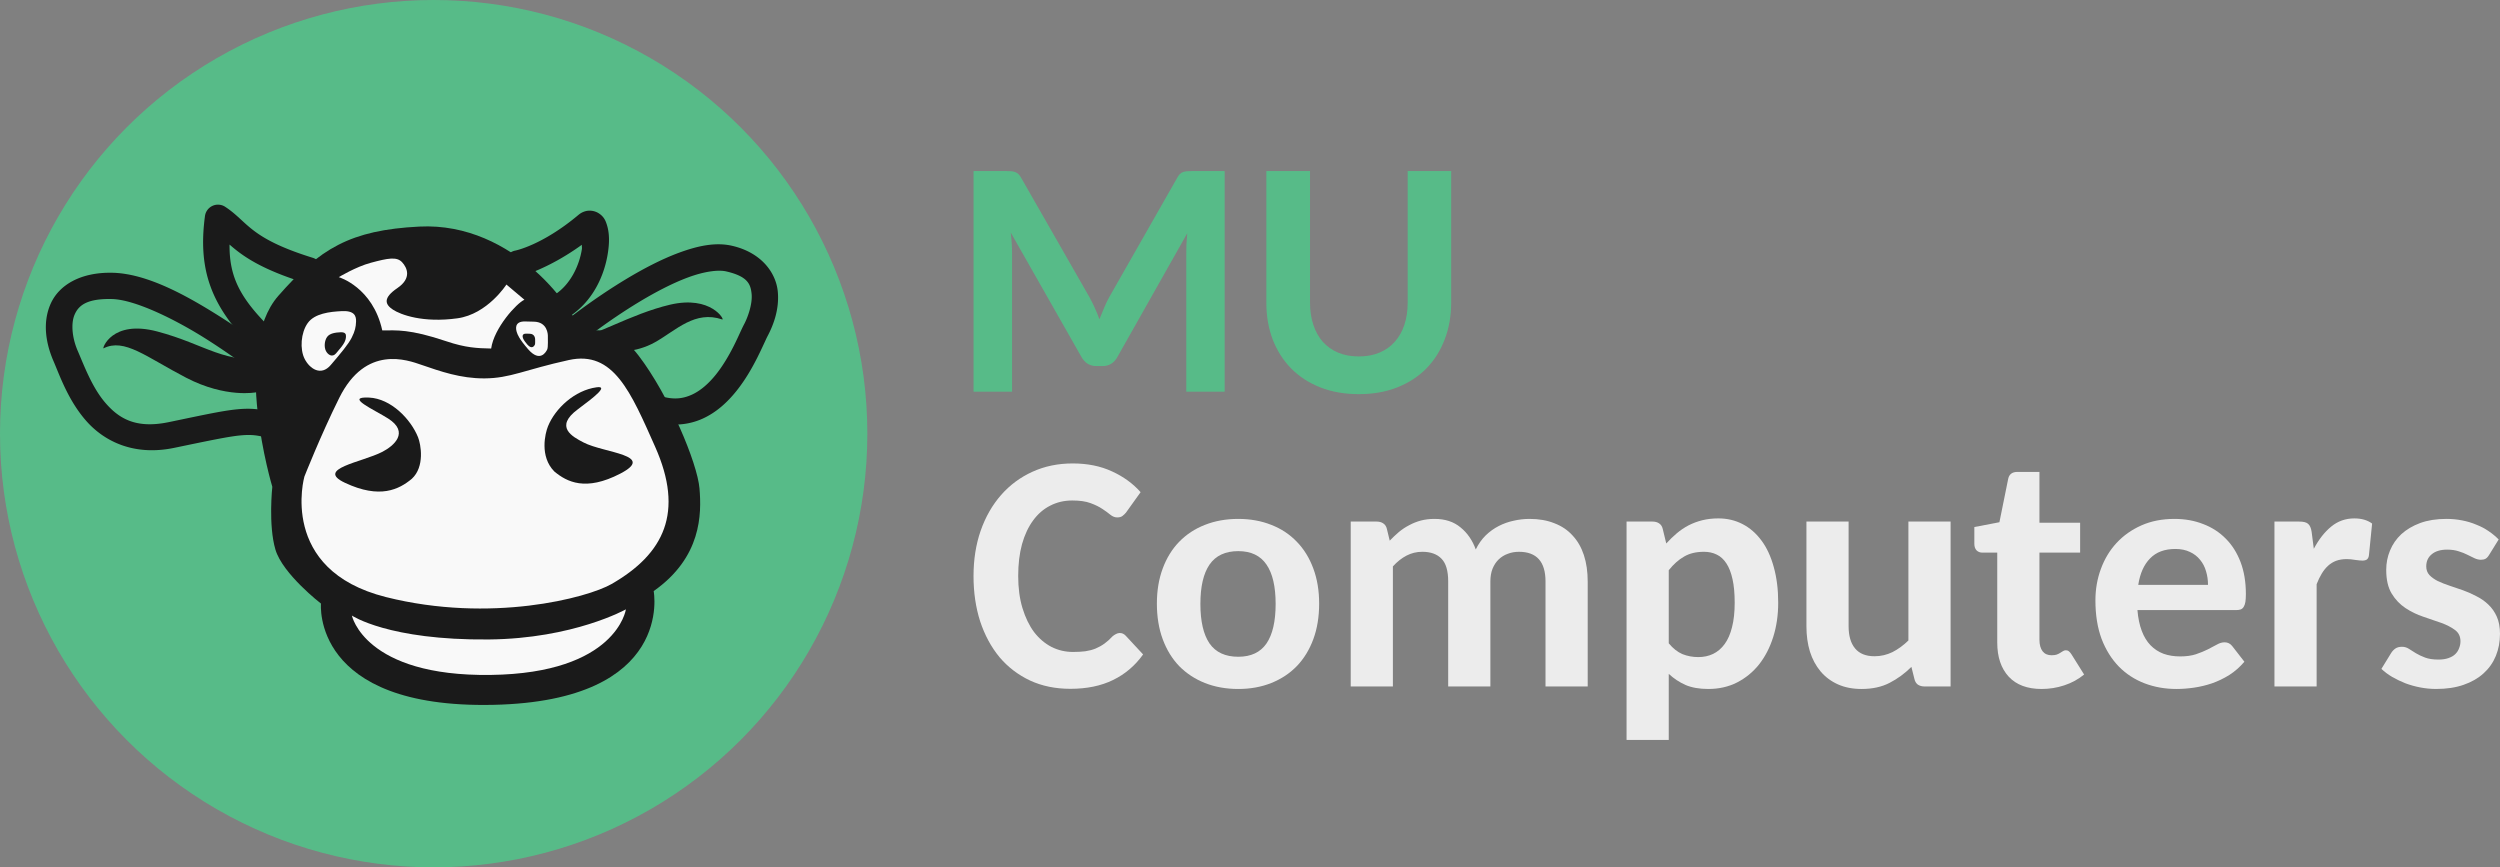 <svg xmlns="http://www.w3.org/2000/svg" id="svg15227" width="980" height="340" version="1.1" viewBox="0 0 259.292 89.958"><rect x="0" y="0" width="259.292" height="89.958" fill="#808080" stroke="none"/><g id="layer1" transform="translate(-30.195 -8.168)"><circle id="path3048-9" cx="75.174" cy="53.147" r="44.979" style="display:inline;fill:#57bb88;fill-opacity:1;fill-rule:nonzero;stroke:none;stroke-width:.196;stroke-linecap:round;stroke-linejoin:round;stroke-dasharray:none;stroke-opacity:1"/><g id="layer1-2" style="display:inline" transform="matrix(.736 0 0 .736 -120.959 7.594)"><path id="path1176-66" d="M241.483 56.06s-4.242.873-9.877-2.051c-5.634-2.925-8.704-5.63-11.646-4.141-.222.112 1.11-4.093 7.589-2.373 6.956 1.848 9.295 4.638 16.338 3.815" style="display:inline;opacity:1;fill:#1a1a1a;fill-opacity:1;stroke:none;stroke-width:.265;stroke-linecap:round;stroke-linejoin:round;stroke-dasharray:none;stroke-opacity:1"/><path id="path1234-4" d="M291.862 50.284s2.905.375 5.862-1.303c2.956-1.677 5.585-4.502 9.434-3.181.393.134-1.54-3.456-7.38-2.08-5.57 1.315-10.84 4.611-12.942 4.539" style="display:inline;opacity:1;fill:#1a1a1a;fill-opacity:1;stroke:none;stroke-width:.265;stroke-linecap:round;stroke-linejoin:round;stroke-dasharray:none;stroke-opacity:1"/><path id="path1238-95" d="M264.463 32.709c13.483-.685 22.352 12.143 22.753 15.255 0 0 3.852-2.682 8.144 2.927 4.291 5.61 8.284 15.127 8.584 18.72.3 3.593.311 9.702-6.457 14.463 0 0 3.014 15.49-22.627 16.033-25.641.543-24.256-14.27-24.256-14.27s-5.396-4.162-6.418-7.606c-1.022-3.444-.44-8.852-.44-8.852s-5.817-19.32.852-26.917c5.84-6.65 10.106-9.257 19.865-9.753z" style="opacity:1;fill:#1a1a1a;fill-opacity:1;fill-rule:nonzero;stroke:none;stroke-width:.265;stroke-linecap:round;stroke-linejoin:round;stroke-dasharray:none;stroke-opacity:1"/><path id="path462-0" d="M221.225 39.217c-4.481-.101-7.553 1.725-8.727 4.398-1.174 2.673-.637 5.622.404 8.028.846 1.952 2.058 5.525 4.6 8.425 2.542 2.901 6.728 5.002 12.408 3.825 5.138-1.065 7.841-1.645 9.6-1.778 1.759-.133 2.648.082 4.894.783a1.852 1.852 0 0 0 2.32-1.216 1.852 1.852 0 0 0-1.216-2.32c-2.348-.734-4.037-1.11-6.276-.94-2.238.169-4.95.782-10.072 1.844-4.58.949-6.962-.46-8.87-2.639-1.91-2.179-3.034-5.255-3.987-7.457-.758-1.75-.963-3.812-.412-5.065.55-1.252 1.668-2.266 5.25-2.185 3.182.072 8.752 2.768 13.21 5.582 4.46 2.814 7.94 5.607 7.94 5.607a1.852 1.852 0 0 0 2.604-.283 1.852 1.852 0 0 0-.284-2.603s-3.621-2.914-8.28-5.854c-4.66-2.94-10.226-6.042-15.106-6.152z" style="color:#000;fill:#1a1a1a;stroke-linecap:round;stroke-linejoin:round;-inkscape-stroke:none"/><path id="path1168-48" d="M304.893 35.342c-1.251.192-2.522.57-3.8 1.04-2.554.942-5.144 2.318-7.495 3.733-4.704 2.832-8.473 5.862-8.473 5.862a1.852 1.852 0 0 0-.283 2.603 1.852 1.852 0 0 0 2.603.285s3.611-2.896 8.063-5.576c2.226-1.34 4.656-2.617 6.867-3.432 2.211-.814 4.189-1.097 5.352-.826 3.018.704 3.426 1.785 3.562 3.188.136 1.403-.548 3.298-1.039 4.22-.404.76-.83 1.806-1.482 3.096-.653 1.29-1.49 2.75-2.497 4.01-1.006 1.26-2.172 2.298-3.427 2.863-1.256.565-2.594.738-4.381.18a1.852 1.852 0 0 0-2.32 1.217 1.852 1.852 0 0 0 1.214 2.32c2.574.803 5.014.558 7.008-.34 1.995-.897 3.552-2.368 4.8-3.928 1.246-1.56 2.191-3.23 2.91-4.65.717-1.42 1.249-2.658 1.446-3.03.713-1.34 1.713-3.658 1.456-6.316-.258-2.657-2.32-5.484-6.409-6.437-1.195-.279-2.425-.274-3.675-.082z" style="color:#000;fill:#1a1a1a;stroke-linecap:round;stroke-linejoin:round;-inkscape-stroke:none"/><path id="path1170-7" d="M235.32 29.787a1.852 1.852 0 0 0-1.064 1.44c-1.014 7.598.855 12.803 6.92 18.714a1.852 1.852 0 0 0 2.619-.033 1.852 1.852 0 0 0-.033-2.619c-4.556-4.44-6.08-7.447-6.043-12.047 1.808 1.587 4.374 3.465 10.644 5.41a1.852 1.852 0 0 0 2.317-1.22 1.852 1.852 0 0 0-1.22-2.319c-9.023-2.8-9.1-5.06-12.355-7.191a1.852 1.852 0 0 0-1.785-.135z" style="color:#000;fill:#1a1a1a;stroke-linecap:round;stroke-linejoin:round;-inkscape-stroke:none"/><path id="path1172-1" d="M288.066 30.498a2.572 2.572 0 0 0-1.197.582c-5.13 4.297-8.91 5.018-8.91 5.018a1.852 1.852 0 0 0-1.443 2.183 1.852 1.852 0 0 0 2.183 1.446s3.854-.971 8.666-4.452c-.013.28.048.347-.002.66-.35 2.205-1.572 4.977-3.918 6.44a1.852 1.852 0 0 0-.592 2.553 1.852 1.852 0 0 0 2.553.59c3.57-2.227 5.139-5.997 5.615-9.002.239-1.503.25-2.798-.101-3.97-.176-.585-.406-1.265-1.28-1.775a2.436 2.436 0 0 0-1.574-.273z" style="color:#000;fill:#1a1a1a;stroke-linecap:round;stroke-linejoin:round;-inkscape-stroke:none"/><path id="path1236-72" d="M254.958 87.521s5.132 3.504 19.29 3.372c11.956-.111 19.327-4.247 19.327-4.247s-1.29 9.015-19.066 9.245c-17.777.23-19.55-8.37-19.55-8.37z" style="display:inline;opacity:1;fill:#f9f9f9;fill-opacity:1;fill-rule:nonzero;stroke:none;stroke-width:.265;stroke-linecap:round;stroke-linejoin:round;stroke-dasharray:none;stroke-opacity:1"/></g><g id="layer4-7" style="display:inline" transform="matrix(.736 0 0 .736 -120.959 7.594)"><g id="g1450-2" style="stroke-width:1;stroke-dasharray:none" transform="translate(-57.685 -10.984)"><path id="path1332-2" d="M306.421 57.29c-.971 1.36-1.135 3.681-.428 5.06.707 1.38 2.292 2.462 3.662.864 1.37-1.597 2.5-2.944 2.964-3.87.464-.925.586-1.48.614-2.278.026-.753-.203-1.547-2-1.46-1.698.082-3.84.323-4.812 1.683z" style="display:inline;opacity:1;fill:#f9f9f9;fill-opacity:1;fill-rule:nonzero;stroke:none;stroke-width:1;stroke-linecap:round;stroke-linejoin:round;stroke-dasharray:none;stroke-opacity:1"/><path id="path1332-6-6" d="M309.153 59.244c-.38.53-.443 1.437-.167 1.975.276.539.895.961 1.43.338.535-.624.975-1.15 1.156-1.511.181-.361.23-.578.24-.89.01-.293-.08-.603-.78-.57-.663.033-1.5.127-1.879.658z" style="display:inline;fill:#1a1a1a;fill-opacity:1;fill-rule:nonzero;stroke:none;stroke-width:1;stroke-linecap:round;stroke-linejoin:round;stroke-dasharray:none;stroke-opacity:1"/></g><g id="g1481-1" transform="translate(-57.685 -10.984)"><path id="path1388-0" d="M338.301 57.094c1.898.04 1.975 1.792 1.96 2.067-.015.274.06 1.516-.09 1.845-.15.33-1.008 1.914-2.696-.034-1.28-1.475-1.477-2.047-1.588-2.39-.11-.343-.442-1.559 1.18-1.518 1.622.041 1.234.03 1.234.03z" style="display:inline;opacity:1;fill:#f9f9f9;fill-opacity:1;fill-rule:nonzero;stroke:none;stroke-width:.265;stroke-linecap:round;stroke-linejoin:round;stroke-dasharray:none;stroke-opacity:1"/><path id="path1388-7-61" d="M337.697 58.793c.747.015.777.705.771.813-.006.108.024.596-.035.726-.06.13-.397.753-1.061-.013-.503-.58-.581-.806-.625-.94-.043-.136-.174-.614.464-.598l.486.012z" style="display:inline;fill:#1a1a1a;fill-opacity:1;fill-rule:nonzero;stroke:none;stroke-width:.104;stroke-linecap:round;stroke-linejoin:round;stroke-dasharray:none;stroke-opacity:1"/></g><path id="path1485-5" d="M253.112 39.834s4.787 1.39 6.13 7.507c1.99.002 3.784-.235 9.062 1.54 2.662.896 4.31.978 6.283 1.013.391-2.878 3.589-6.399 4.687-6.877l-2.538-2.14s-2.66 4.172-6.911 4.76c-4.876.674-8.014-.524-9.074-1.219-1.146-.751-1.425-1.653.623-3.046 2.048-1.393 1.377-2.859.67-3.63-.756-.827-1.989-.585-4.434.072-2.085.56-4.498 2.02-4.498 2.02z" style="opacity:1;fill:#f9f9f9;fill-opacity:1;fill-rule:nonzero;stroke:none;stroke-width:.265;stroke-linecap:round;stroke-linejoin:round;stroke-dasharray:none;stroke-opacity:1"/></g><g id="layer3-9" style="display:inline" transform="matrix(.736 0 0 .736 -120.959 7.594)"><path id="path1232-49" d="M248.268 67.94s-3.735 13.146 11.48 16.976c14.773 3.72 28.408.118 31.813-1.841 7.396-4.255 10.25-10.089 6.134-19.337-3.434-7.716-5.867-13.604-12.159-12.223-6.29 1.382-8.24 2.572-11.904 2.588-3.359.015-6.18-.986-8.862-1.907-1.976-.68-7.853-2.877-11.594 4.661-2.646 5.331-4.908 11.083-4.908 11.083z" style="display:inline;opacity:1;fill:#f9f9f9;fill-opacity:1;stroke:none;stroke-width:.265;stroke-linecap:round;stroke-linejoin:round;stroke-dasharray:none;stroke-opacity:1"/><path id="path1298-0" d="M263.404 68.253c-1.794 1.49-4.48 2.885-9.417.564-4.228-1.988 2.402-2.882 5.275-4.37 1.586-.822 3.864-2.738.806-4.69-1.947-1.242-6.217-3.108-2.694-2.952 3.106.137 5.896 3.065 6.91 5.595.392.978.982 4.145-.88 5.853z" style="opacity:1;fill:#1a1a1a;fill-opacity:1;fill-rule:nonzero;stroke:none;stroke-width:.265;stroke-linecap:round;stroke-linejoin:round;stroke-dasharray:none;stroke-opacity:1"/><path id="path1298-3-9" d="M283.49 67.222c1.793 1.49 4.424 2.82 9.27.312 5.143-2.661-2.266-2.907-5.14-4.396-1.585-.821-4.18-2.197-.808-4.69 2.484-1.837 4.306-3.316 2.64-3.092-3.082.413-5.847 2.978-6.861 5.508-.392.978-1.207 4.222.899 6.358z" style="fill:#1a1a1a;fill-opacity:1;fill-rule:nonzero;stroke:none;stroke-width:.265;stroke-linecap:round;stroke-linejoin:round;stroke-dasharray:none;stroke-opacity:1"/></g><g id="text236-6-9-8" aria-label="Computers" style="font-weight:700;font-size:35.278px;font-family:Lato;-inkscape-font-specification:&quot;Lato Bold&quot;;fill:#ececec;stroke-width:.208;stroke-linecap:round;stroke-linejoin:round" transform="translate(30.756 6.85)"><path id="path16741" d="M115.569 66.97q.362 0 .62.276l1.809 1.947q-1.24 1.74-3.118 2.653-1.86.913-4.427.913-2.326 0-4.186-.862-1.86-.878-3.17-2.428-1.291-1.568-1.998-3.704-.689-2.153-.689-4.702 0-2.567.741-4.703.758-2.153 2.119-3.704 1.36-1.55 3.255-2.411 1.895-.861 4.169-.861 2.308 0 4.082.826 1.775.81 2.963 2.154l-1.516 2.118q-.155.19-.361.345-.19.155-.552.155-.361 0-.706-.276-.327-.275-.827-.603-.482-.327-1.223-.602-.74-.276-1.894-.276-1.258 0-2.291.534-1.034.517-1.775 1.533-.74 1-1.154 2.463-.396 1.447-.396 3.308 0 1.877.448 3.341.448 1.464 1.206 2.48.775 1 1.808 1.534 1.034.517 2.222.517.707 0 1.275-.07.569-.085 1.05-.275.5-.207.931-.517.43-.31.861-.775.173-.138.345-.224.19-.103.379-.103z" style="-inkscape-font-specification:&quot;Carlito Bold&quot;;fill:#ececec"/><path id="path16743" d="M127.868 55.137q1.877 0 3.428.62 1.55.603 2.652 1.757 1.103 1.137 1.706 2.773.603 1.62.603 3.635 0 2.05-.603 3.686-.603 1.637-1.706 2.79-1.102 1.138-2.652 1.758-1.55.62-3.428.62-1.895 0-3.463-.62-1.55-.62-2.67-1.757-1.102-1.154-1.705-2.79-.603-1.637-.603-3.687 0-2.015.603-3.635.603-1.636 1.706-2.773 1.12-1.154 2.67-1.757 1.567-.62 3.462-.62zm0 14.297q1.98 0 2.928-1.378.948-1.395.948-4.1 0-2.704-.948-4.082-.947-1.395-2.928-1.395-2.016 0-2.98 1.395-.948 1.378-.948 4.082 0 2.705.948 4.1.964 1.378 2.98 1.378z" style="-inkscape-font-specification:&quot;Carlito Bold&quot;;fill:#ececec"/><path id="path16745" d="M139.53 72.517V55.413h2.687q.413 0 .689.189.292.19.379.586l.292 1.206q.466-.483.948-.896.5-.414 1.068-.706.568-.31 1.206-.483.654-.172 1.43-.172 1.636 0 2.687.878 1.067.862 1.584 2.291.414-.844 1.017-1.446.62-.603 1.36-.982.741-.38 1.55-.552.827-.189 1.654-.189 1.447 0 2.567.448 1.137.43 1.895 1.275.775.826 1.171 2.032t.396 2.739v10.886h-4.375V61.631q0-3.083-2.756-3.083-.62 0-1.154.206-.534.19-.948.586-.396.379-.637.965-.224.568-.224 1.326v10.886h-4.375V61.631q0-1.654-.69-2.36-.688-.723-1.997-.723-.879 0-1.637.396t-1.412 1.12v12.453z" style="-inkscape-font-specification:&quot;Carlito Bold&quot;;fill:#ececec"/><path id="path16747" d="M168.141 78.064V55.413h2.687q.414 0 .69.189.292.19.378.586l.362 1.498q.517-.568 1.085-1.05.569-.483 1.223-.827.672-.345 1.43-.534.775-.19 1.67-.19 1.361 0 2.498.586 1.137.586 1.964 1.705.827 1.103 1.275 2.74.465 1.636.465 3.72 0 1.912-.517 3.548-.517 1.637-1.464 2.842-.947 1.189-2.291 1.878-1.326.672-2.98.672-1.395 0-2.36-.414-.965-.43-1.74-1.154v6.856zm8.027-19.516q-1.223 0-2.067.5-.844.481-1.585 1.412v7.579q.655.792 1.413 1.12.775.31 1.653.31.844 0 1.533-.328.707-.344 1.206-1.033.5-.69.758-1.74.276-1.068.276-2.532 0-1.447-.224-2.446-.224-1.016-.637-1.637-.414-.637-1-.913-.585-.292-1.326-.292z" style="-inkscape-font-specification:&quot;Carlito Bold&quot;;fill:#ececec"/><path id="path16749" d="M191.171 55.413v10.869q0 1.481.672 2.29.672.81 2.016.81.981 0 1.86-.43.878-.448 1.654-1.206V55.413h4.375v17.104h-2.687q-.414 0-.707-.189-.275-.207-.361-.603l-.31-1.24q-1.017 1.016-2.257 1.654-1.223.637-2.911.637-1.395 0-2.463-.482-1.068-.483-1.792-1.344-.723-.861-1.102-2.05-.362-1.188-.362-2.618v-10.87Z" style="-inkscape-font-specification:&quot;Carlito Bold&quot;;fill:#ececec"/><path id="path16751" d="M211.187 72.776q-2.222 0-3.41-1.275-1.189-1.292-1.189-3.531v-9.336h-1.55q-.345 0-.586-.224-.24-.241-.24-.69v-1.739l2.6-.5.913-4.513q.155-.706.965-.706h2.274v5.271h4.22v3.1h-4.22v9.044q0 .758.327 1.189.327.413.93.413.327 0 .534-.069.224-.086.379-.19.155-.103.276-.172.137-.086.292-.086.19 0 .31.104.121.086.259.293l1.326 2.118q-.896.74-2.05 1.12-1.137.379-2.36.379z" style="-inkscape-font-specification:&quot;Carlito Bold&quot;;fill:#ececec"/><path id="path16753" d="M224.968 55.137q1.62 0 2.98.534 1.36.517 2.343 1.516.981.982 1.533 2.429.55 1.447.55 3.307 0 .5-.05.827-.053.31-.173.5-.103.189-.31.275-.19.069-.483.069h-10.231q.103 1.24.447 2.153.345.913.913 1.499.569.585 1.344.878.775.276 1.723.276.947 0 1.636-.224.706-.241 1.223-.5.534-.275.947-.5.414-.24.81-.24.482 0 .792.396l1.258 1.619q-.706.827-1.568 1.378-.861.534-1.791.861-.913.31-1.86.448-.948.138-1.826.138-1.775 0-3.308-.586-1.533-.585-2.67-1.74-1.137-1.17-1.791-2.876-.637-1.723-.637-3.98 0-1.74.568-3.272.568-1.55 1.62-2.687 1.067-1.154 2.583-1.826 1.516-.672 3.428-.672zm.086 3.118q-1.67 0-2.618.982-.948.964-1.223 2.738h7.234q0-.74-.206-1.412-.19-.672-.62-1.189-.414-.516-1.051-.81-.638-.31-1.516-.31z" style="-inkscape-font-specification:&quot;Carlito Bold&quot;;fill:#ececec"/><path id="path16755" d="M235.338 72.517V55.413h2.566q.672 0 .93.24.276.242.362.845l.224 1.74q.775-1.465 1.809-2.309 1.033-.844 2.394-.844 1.12 0 1.843.534l-.327 3.273q-.035.31-.207.448-.172.12-.465.12-.258 0-.74-.068-.483-.086-.896-.086-.603 0-1.085.172-.466.172-.845.517-.361.327-.654.81-.293.481-.534 1.102v10.61z" style="-inkscape-font-specification:&quot;Carlito Bold&quot;;fill:#ececec"/><path id="path16757" d="M257.61 58.858q-.172.292-.379.413-.19.103-.482.103-.31 0-.655-.155-.327-.172-.74-.361-.397-.207-.913-.362-.517-.172-1.189-.172-1.033 0-1.602.482-.568.465-.568 1.257 0 .534.327.896.327.345.861.62.551.259 1.223.483.69.224 1.413.482.723.258 1.395.62.69.345 1.223.861.551.517.879 1.258.327.74.327 1.774 0 1.24-.43 2.291-.431 1.05-1.275 1.809-.827.758-2.068 1.188-1.223.43-2.842.43-.827 0-1.636-.154-.81-.155-1.55-.43-.741-.294-1.396-.673-.637-.379-1.102-.826l1.016-1.654q.19-.293.448-.465.258-.172.672-.172.379 0 .706.206.345.207.74.465.397.242.948.448.551.207 1.378.207.62 0 1.05-.155.449-.155.707-.413.276-.276.396-.62.138-.345.138-.707 0-.758-.568-1.171-.569-.43-1.43-.74t-1.86-.638q-.982-.328-1.843-.896-.862-.568-1.43-1.499-.569-.93-.569-2.463 0-1.068.397-2.015.396-.965 1.17-1.688.793-.724 1.947-1.154 1.172-.431 2.722-.431.844 0 1.636.155.793.155 1.482.448.706.275 1.274.672.586.396 1.034.86z" style="-inkscape-font-specification:&quot;Carlito Bold&quot;;fill:#ececec"/></g><g id="text236-3-0-0" aria-label="MU" style="font-weight:700;font-size:35.278px;font-family:Lato;-inkscape-font-specification:&quot;Lato Bold&quot;;fill:#57bb88;stroke-width:.208;stroke-linecap:round;stroke-linejoin:round" transform="translate(30.757 8.063)"><path id="path16732" d="M112.451 30.959q.586 1.085 1.016 2.257.241-.603.483-1.172.24-.585.534-1.12l7.045-12.367q.138-.259.275-.396.155-.156.328-.207.172-.07.396-.086.224-.018.517-.018h3.41v22.876h-3.979V26.412q0-.466.017-1 .035-.55.086-1.12l-7.217 12.782q-.534 1-1.568 1h-.637q-1.05 0-1.585-1l-7.303-12.85q.069.586.103 1.154.035.551.035 1.034v14.314h-3.997V17.85h3.428q.293 0 .5.018.224.017.396.086.19.069.327.207.155.137.293.396l7.097 12.402z" style="-inkscape-font-specification:&quot;Carlito Bold&quot;"/><path id="path16734" d="M140.373 37.074q1.206 0 2.136-.396.948-.396 1.585-1.12.655-.723 1-1.757.344-1.033.344-2.308V17.85h4.513v13.643q0 2.067-.672 3.807-.655 1.74-1.895 3.014-1.24 1.258-3.014 1.964-1.774.706-3.997.706-2.222 0-4.013-.706-1.774-.706-3.015-1.964-1.24-1.274-1.912-3.014-.654-1.74-.654-3.807V17.85h4.53v13.643q0 1.275.345 2.308.344 1.034.982 1.757.654.724 1.584 1.12.948.396 2.153.396z" style="-inkscape-font-specification:&quot;Carlito Bold&quot;"/></g></g></svg>